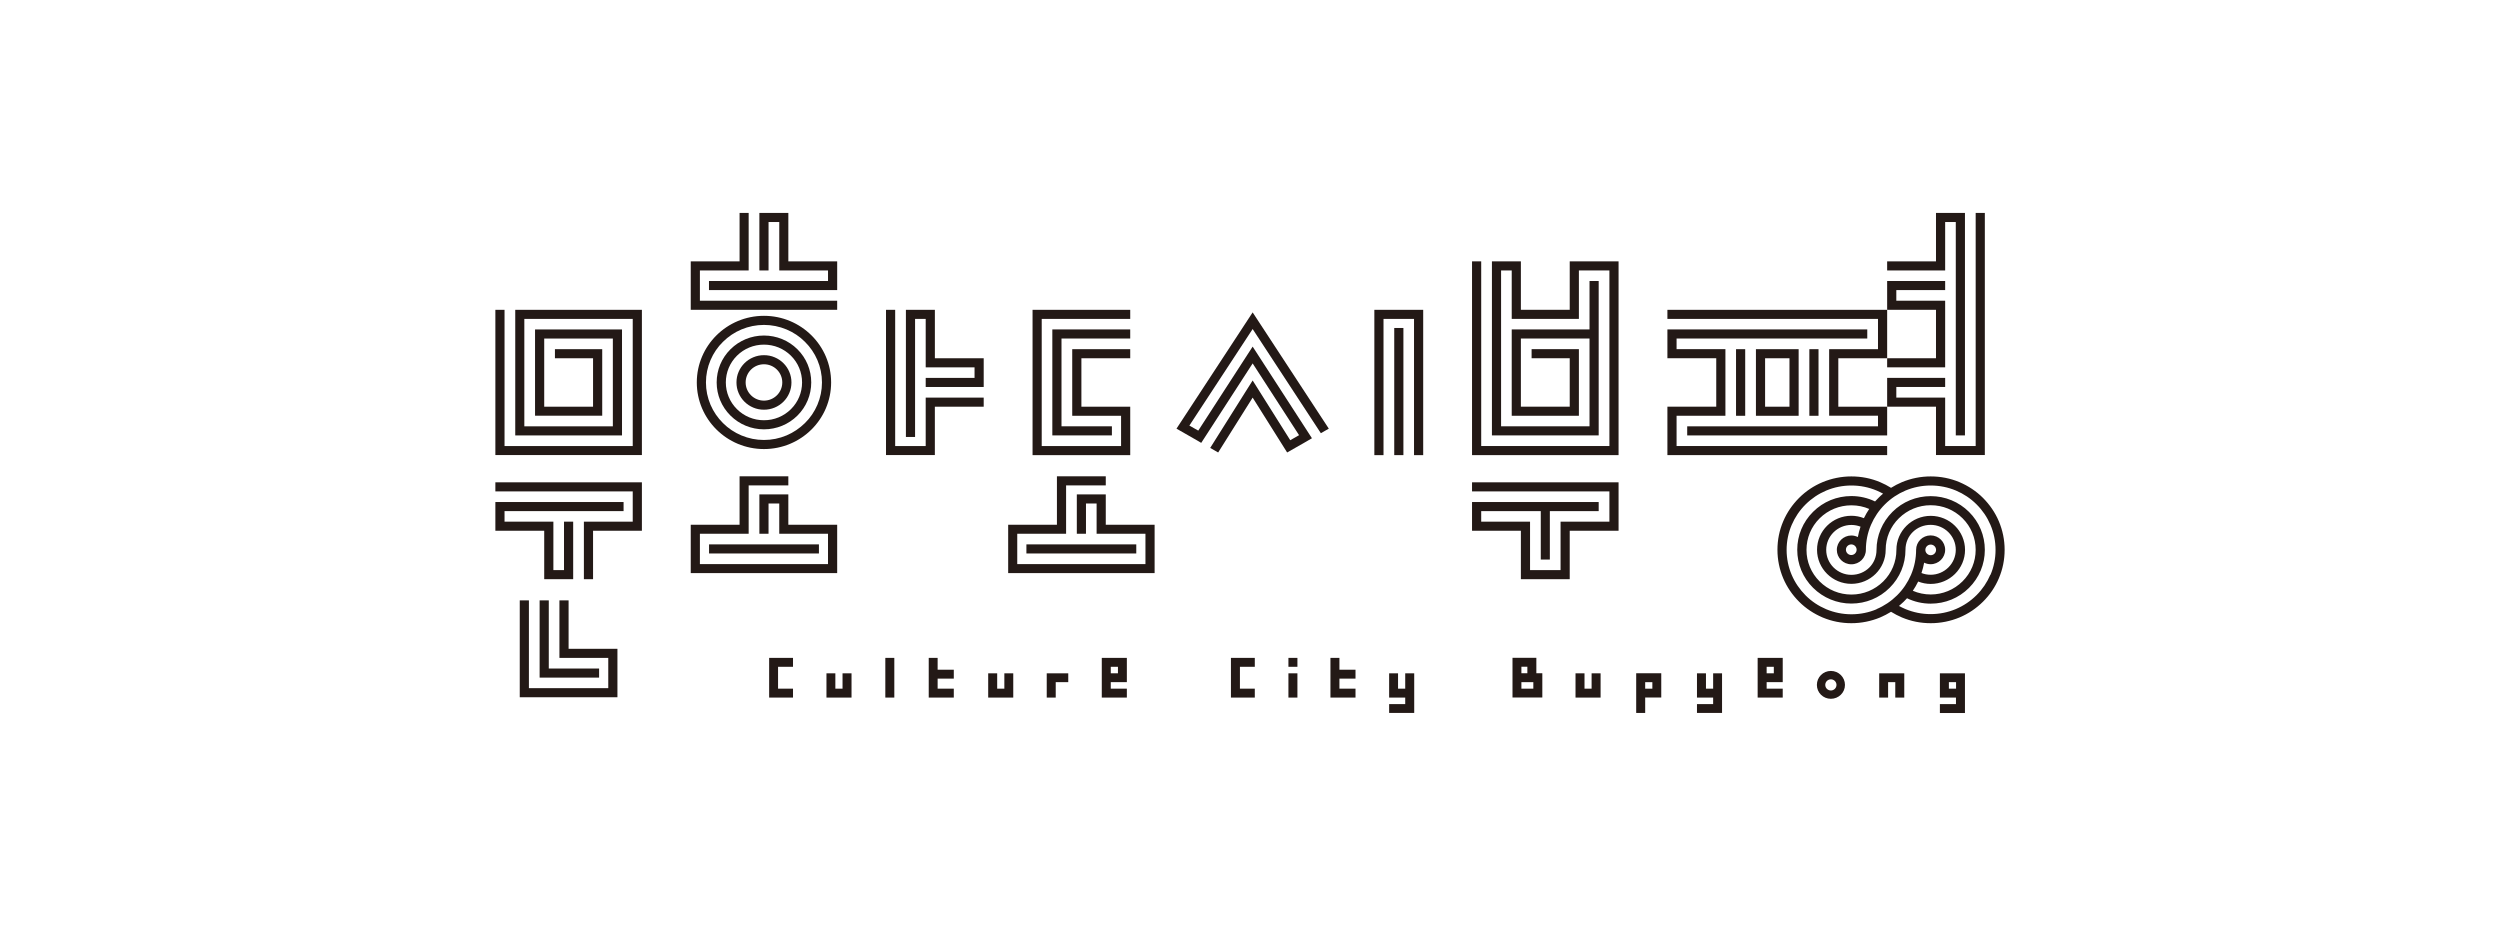 <svg width="270" height="100" viewBox="0 0 270 100" fill="none" xmlns="http://www.w3.org/2000/svg">
<path d="M83.068 75.338H85.645V74.375H84.03V72.014H85.645V71.051H83.068V75.338Z" fill="#231916"/>
<path d="M90.994 74.376H90.219V72.719H89.258V75.339H91.965V72.719H90.994V74.376Z" fill="#231916"/>
<path d="M96.586 71.051H95.615V75.338H96.586V71.051Z" fill="#231916"/>
<path d="M101.264 71.051H100.303V75.338H103.01V74.375H101.264V73.291H103.01V72.329H101.264V71.051Z" fill="#231916"/>
<path d="M108.47 74.376H107.696V72.719H106.725V75.339H109.432V72.719H108.47V74.376Z" fill="#231916"/>
<path d="M113.047 75.339H114.018V73.672H115.372V72.719H113.047V75.339Z" fill="#231916"/>
<path d="M119.963 72.014H120.738V72.717H119.963V72.014ZM118.992 75.338H121.7V74.375H119.963V73.671H121.7V71.051H118.992V75.338Z" fill="#231916"/>
<path d="M132.941 75.338H135.518V74.375H133.912V72.014H135.518V71.051H132.941V75.338Z" fill="#231916"/>
<path d="M140.121 71.051H139.15V72.014H140.121V71.051Z" fill="#231916"/>
<path d="M140.121 72.719H139.15V75.339H140.121V72.719Z" fill="#231916"/>
<path d="M144.658 71.051H143.688V75.338H146.395V74.375H144.658V73.291H146.395V72.329H144.658V71.051Z" fill="#231916"/>
<path d="M151.764 74.376H150.989V72.719H150.027V75.339H151.764V76.043H150.027V76.996H152.735V72.719H151.764V74.376Z" fill="#231916"/>
<path d="M165.6 74.376H164.311V73.673H165.6V74.376ZM164.311 72.006H164.955V72.71H164.311V72.006ZM165.926 71.043H163.35V75.33H166.571V72.71H165.926V71.043Z" fill="#231916"/>
<path d="M171.893 74.376H171.127V72.719H170.156V75.339H172.864V72.719H171.893V74.376Z" fill="#231916"/>
<path d="M177.68 73.674H178.455V74.378H177.68V73.674ZM176.709 76.998H177.68V75.331H179.416V72.711H176.709V76.998Z" fill="#231916"/>
<path d="M185.019 74.376H184.244V72.719H183.273V75.339H185.019V76.043H183.273V76.996H185.981V72.719H185.019V74.376Z" fill="#231916"/>
<path d="M190.797 72.014H191.572V72.717H190.797V72.014ZM189.826 75.338H192.534V74.375H190.797V73.671H192.534V71.051H189.826V75.338Z" fill="#231916"/>
<path d="M197.735 74.572C197.399 74.572 197.128 74.303 197.128 73.97C197.128 73.637 197.399 73.368 197.735 73.368C198.071 73.368 198.342 73.637 198.342 73.97C198.342 74.303 198.071 74.572 197.735 74.572ZM197.735 72.461C196.895 72.461 196.223 73.137 196.223 73.97C196.223 74.803 196.895 75.47 197.735 75.47C198.575 75.47 199.257 74.803 199.257 73.97C199.257 73.137 198.575 72.461 197.735 72.461Z" fill="#231916"/>
<path d="M202.953 75.339H203.915V73.672H204.69V75.339H205.661V72.719H202.953V75.339Z" fill="#231916"/>
<path d="M210.479 73.672H211.254V74.376H210.479V73.672ZM209.508 75.339H211.244V76.043H209.508V77.006H212.215V72.719H209.508V75.339Z" fill="#231916"/>
<path d="M69.325 33.461H68.335H56.628H55.647V34.442V46.044V47.026H56.628H66.188H67.177V36.563V35.581H66.188H58.775H57.785V36.563V43.924V44.896H58.775H64.05H65.04V43.924V38.692V37.711H64.05H59.933V38.692H64.05V43.924H58.775V36.563H66.188V46.044H56.628V34.442H68.335V48.174H54.49V33.461H53.5V49.146H54.49H68.335H69.325V48.174V33.461Z" fill="#231916"/>
<path d="M58.775 57.321V61.571V62.552H59.765H61.903V61.571V56.339H60.913V61.571H59.765V57.321V56.339H54.49V55.2H67.346V54.219H54.49H53.5V55.2V56.339V57.321H54.49H58.775Z" fill="#231916"/>
<path d="M66.683 70.071H65.693H61.408V64.84H60.418V70.071V71.053H65.693V74.321H57.122V64.84H56.133V74.321V75.303H57.122H65.693H66.683V74.321V71.053V70.071Z" fill="#231916"/>
<path d="M59.269 73.182H64.703V72.201H59.269V64.84H58.279V72.201V73.182H59.269Z" fill="#231916"/>
<path d="M68.335 52.09H53.5V53.071H68.335V56.34H64.05H63.06V57.321V62.553H64.05V57.321H68.335H69.325V56.34V53.071V52.09H68.335Z" fill="#231916"/>
<path d="M174.805 29.208V28.227H169.698H169.53V33.458H164.255V29.208V28.227H163.266H161.128V29.208V46.041V47.023H172.658V46.041V36.56V35.578V30.347H171.668V35.578H163.266V43.921V44.903H164.255H169.53H170.52V43.921V38.69V37.708H169.53H165.413V38.69H169.53V43.921H164.255V36.56H171.668V46.041H162.117V29.208H163.266V34.44H164.255H169.53H170.52V33.458V29.208H173.816V48.171H159.97V28.227H158.98V48.171V49.153H173.816H174.805V48.171V29.208Z" fill="#231916"/>
<path d="M173.816 52.09H158.98V53.071H173.816V56.34H169.53H168.541V57.321V61.571H165.245V57.321V56.34H164.255H159.97V55.201H166.403V60.432H167.383V55.201H172.658V54.219H167.383H166.403H159.97H158.98V55.201V56.34V57.321H159.97H164.255V61.571V62.553H165.245H169.53V61.571V57.321H173.816H174.805V56.34V53.071V52.09H173.816Z" fill="#231916"/>
<path d="M122.718 58.793H110.852V59.775H122.718V58.793Z" fill="#231916"/>
<path d="M124.698 57.645V56.673H123.709H119.423V54.377V53.395H118.434H117.285H116.296V54.377V57.645H117.285V54.377H118.434V56.673V57.645H123.709V60.923H109.863V57.645H114.148H115.138V56.673V52.423H118.434H119.423V51.441H118.434H114.148V52.423V56.673H109.863H108.883V57.645V60.923V61.895H109.863H123.709H124.698V60.923V57.645Z" fill="#231916"/>
<path d="M112.505 49.155H121.076H122.065V48.174V44.905V43.924H116.791V38.692H122.065V37.711H116.791H115.801V38.692V43.924V44.905H116.791H121.076V48.174H112.505V34.442H122.065V33.461H111.516V34.442V48.174V49.155H112.505Z" fill="#231916"/>
<path d="M113.652 36.56V46.041V47.023H120.085V46.041H114.642V36.56H122.064V35.578H114.642H113.652V36.56Z" fill="#231916"/>
<path d="M151.568 35.422H150.578V49.153H151.568V35.422Z" fill="#231916"/>
<path d="M152.715 33.461H149.419H148.43V34.442V49.155H149.419V34.442H152.715V49.155H153.705V34.442V33.461H152.715Z" fill="#231916"/>
<path d="M127.061 46.294L129.311 47.581L129.731 47.831L130.272 46.998L135.286 39.248L140.299 46.998L139.347 47.544L136.126 42.423L135.286 41.09L134.445 42.423L131.224 47.544L130.702 48.377L131.561 48.868L135.286 42.942L139.011 48.868L140.831 47.831L141.261 47.581L141.69 47.331L141.158 46.507L135.286 37.433L129.413 46.507L128.452 45.961L135.286 35.535L142.652 46.785L143.511 46.294L135.286 33.738L127.061 46.294Z" fill="#231916"/>
<path d="M193.263 43.924H190.63V38.692H193.263V43.924ZM189.641 37.711V44.905H194.253V37.711H189.641Z" fill="#231916"/>
<path d="M188.482 37.711H187.492V44.905H188.482V37.711Z" fill="#231916"/>
<path d="M210.077 48.172V43.755V42.941H204.802V41.792H210.077V40.811H204.802H203.812V43.922H209.087V48.172V49.144H213.373H214.362V22.996H213.373V48.172H210.077Z" fill="#231916"/>
<path d="M203.812 33.459H209.087V38.69H203.812V39.672H209.087H210.077V38.69V33.459V32.477H204.802V31.329H210.077V30.348H204.802H203.812V33.459Z" fill="#231916"/>
<path d="M209.087 29.209H210.077V28.228V23.978H211.225V47.024H212.215V22.996H209.087V23.978V28.228H203.812V29.209H209.087Z" fill="#231916"/>
<path d="M202.823 37.711H198.538H197.548V44.896H202.823V46.044H182.218V47.026H203.813V46.044V44.896V43.924H202.823H198.538V38.692H203.813V37.711V34.442V33.461H202.823H180.08V34.442H202.823V37.711Z" fill="#231916"/>
<path d="M196.4 37.711H195.41V44.905H196.4V37.711Z" fill="#231916"/>
<path d="M203.813 49.152V48.171H181.07V44.902H186.345V43.921V38.689V37.708H185.355H181.07V36.56H201.665V35.578H181.07H180.08V38.689H185.355V43.921H181.07H180.08V49.152H203.813Z" fill="#231916"/>
<path d="M200.516 59.37C200.516 59.685 200.255 59.944 199.937 59.944C199.62 59.944 199.359 59.685 199.359 59.37C199.359 59.055 199.62 58.796 199.937 58.796C200.255 58.796 200.516 59.055 200.516 59.37ZM214.959 62.074C214.605 62.898 214.1 63.648 213.456 64.287C212.812 64.925 212.065 65.425 211.234 65.777C210.375 66.138 209.451 66.323 208.508 66.323C207.565 66.323 206.65 66.138 205.782 65.777C205.539 65.675 205.315 65.564 205.091 65.444C205.259 65.296 205.427 65.148 205.595 64.99C205.717 64.87 205.838 64.74 205.959 64.611C206.744 64.99 207.612 65.194 208.517 65.194C210.076 65.194 211.552 64.592 212.653 63.49C213.755 62.388 214.362 60.935 214.362 59.388C214.362 57.842 213.755 56.379 212.653 55.286C211.552 54.194 210.076 53.583 208.517 53.583C206.958 53.583 205.483 54.185 204.381 55.286C203.28 56.388 202.664 57.842 202.664 59.388C202.664 60.935 201.441 62.083 199.947 62.083C198.453 62.083 197.23 60.87 197.23 59.388C197.23 57.907 198.453 56.694 199.947 56.694C200.292 56.694 200.628 56.759 200.936 56.879C200.815 57.249 200.722 57.62 200.647 57.999C200.432 57.898 200.199 57.833 199.947 57.833C199.088 57.833 198.378 58.527 198.378 59.388C198.378 60.249 199.079 60.944 199.947 60.944C200.815 60.944 201.515 60.249 201.515 59.388C201.515 58.453 201.702 57.536 202.066 56.685C202.421 55.861 202.925 55.111 203.569 54.472C204.213 53.833 204.96 53.333 205.791 52.981C206.65 52.62 207.574 52.435 208.517 52.435C209.46 52.435 210.385 52.62 211.244 52.981C212.074 53.333 212.831 53.833 213.466 54.472C214.11 55.111 214.614 55.851 214.969 56.685C215.333 57.536 215.519 58.453 215.519 59.388C215.519 60.324 215.333 61.24 214.969 62.092M207.939 59.388C207.939 59.074 208.2 58.814 208.517 58.814C208.835 58.814 209.096 59.074 209.096 59.388C209.096 59.703 208.835 59.962 208.517 59.962C208.2 59.962 207.939 59.703 207.939 59.388ZM201.879 54.962C201.665 55.277 201.469 55.62 201.301 55.962C200.88 55.796 200.423 55.703 199.947 55.703C197.902 55.703 196.24 57.351 196.24 59.379C196.24 61.407 197.902 63.055 199.947 63.055C201.991 63.055 203.653 61.407 203.653 59.379C203.653 58.092 204.157 56.879 205.082 55.972C206.006 55.064 207.22 54.564 208.517 54.564C209.815 54.564 211.038 55.064 211.953 55.972C212.868 56.879 213.372 58.092 213.372 59.379C213.372 60.666 212.868 61.879 211.953 62.786C211.038 63.694 209.815 64.203 208.517 64.203C207.845 64.203 207.182 64.064 206.585 63.805C206.8 63.49 206.996 63.148 207.164 62.805C207.584 62.972 208.041 63.064 208.517 63.064C210.562 63.064 212.224 61.416 212.224 59.388C212.224 57.361 210.562 55.712 208.517 55.712C206.473 55.712 204.811 57.361 204.811 59.388C204.811 60.675 204.307 61.888 203.392 62.796C202.477 63.703 201.254 64.212 199.956 64.212C198.658 64.212 197.435 63.712 196.52 62.796C195.605 61.888 195.101 60.675 195.101 59.388C195.101 58.101 195.605 56.888 196.52 55.981C197.435 55.074 198.658 54.574 199.956 54.574C200.638 54.574 201.291 54.712 201.889 54.972M202.682 65.796C201.823 66.157 200.899 66.342 199.956 66.342C199.013 66.342 198.098 66.157 197.23 65.796C196.399 65.444 195.643 64.944 195.008 64.305C194.373 63.666 193.86 62.925 193.505 62.092C193.141 61.24 192.954 60.324 192.954 59.388C192.954 58.453 193.141 57.536 193.505 56.685C193.86 55.861 194.364 55.111 195.008 54.472C195.652 53.833 196.399 53.333 197.23 52.981C198.089 52.62 199.013 52.435 199.956 52.435C200.899 52.435 201.823 52.62 202.682 52.981C202.916 53.083 203.149 53.194 203.373 53.314C203.196 53.462 203.028 53.611 202.869 53.777C202.748 53.898 202.626 54.027 202.505 54.157C201.721 53.777 200.852 53.574 199.947 53.574C198.388 53.574 196.913 54.175 195.811 55.277C194.709 56.37 194.102 57.833 194.102 59.379C194.102 60.925 194.709 62.388 195.811 63.481C196.913 64.573 198.388 65.185 199.947 65.185C201.506 65.185 202.981 64.583 204.083 63.481C205.184 62.388 205.791 60.925 205.791 59.379C205.791 57.833 207.014 56.685 208.508 56.685C210.002 56.685 211.225 57.898 211.225 59.379C211.225 60.861 210.002 62.074 208.508 62.074C208.163 62.074 207.826 62.009 207.518 61.888C207.64 61.518 207.742 61.148 207.808 60.768C208.013 60.87 208.256 60.935 208.508 60.935C209.367 60.935 210.077 60.24 210.077 59.379C210.077 58.518 209.376 57.824 208.508 57.824C207.64 57.824 206.94 58.518 206.94 59.379C206.94 60.314 206.753 61.231 206.389 62.083C206.034 62.907 205.53 63.657 204.886 64.296C204.241 64.935 203.495 65.435 202.664 65.787M215.874 56.296C215.473 55.351 214.894 54.509 214.166 53.777C213.438 53.046 212.579 52.481 211.626 52.074C210.637 51.657 209.591 51.453 208.517 51.453C207.444 51.453 206.389 51.666 205.408 52.074C204.998 52.249 204.606 52.453 204.232 52.685C203.859 52.453 203.467 52.249 203.056 52.074C202.066 51.657 201.02 51.453 199.947 51.453C198.873 51.453 197.818 51.666 196.838 52.074C195.886 52.472 195.027 53.046 194.298 53.777C193.57 54.509 192.991 55.351 192.59 56.296C192.17 57.277 191.964 58.314 191.964 59.379C191.964 60.444 192.179 61.49 192.59 62.462C192.991 63.407 193.57 64.249 194.298 64.981C195.027 65.712 195.886 66.277 196.838 66.685C197.827 67.101 198.873 67.305 199.947 67.305C201.02 67.305 202.075 67.092 203.056 66.685C203.467 66.509 203.859 66.305 204.232 66.073C204.606 66.305 204.998 66.509 205.408 66.685C206.398 67.101 207.444 67.305 208.517 67.305C209.591 67.305 210.646 67.092 211.626 66.685C212.579 66.287 213.428 65.712 214.166 64.981C214.903 64.249 215.473 63.407 215.874 62.462C216.294 61.481 216.5 60.444 216.5 59.379C216.5 58.314 216.285 57.268 215.874 56.296Z" fill="#231916"/>
<path d="M82.507 37.22C83.609 37.22 84.645 37.646 85.42 38.414C86.195 39.183 86.624 40.211 86.624 41.303C86.624 42.396 86.195 43.423 85.42 44.192C84.645 44.961 83.609 45.386 82.507 45.386C81.406 45.386 80.369 44.961 79.594 44.192C78.82 43.423 78.39 42.396 78.39 41.303C78.39 40.211 78.82 39.183 79.594 38.414C80.369 37.646 81.406 37.22 82.507 37.22ZM77.4 41.303C77.4 42.655 77.933 43.933 78.894 44.886C79.856 45.84 81.144 46.368 82.507 46.368C83.87 46.368 85.159 45.84 86.12 44.886C87.082 43.933 87.614 42.655 87.614 41.303C87.614 39.951 87.082 38.673 86.12 37.72C85.159 36.766 83.87 36.238 82.507 36.238C81.144 36.238 79.856 36.766 78.894 37.72C77.933 38.673 77.4 39.951 77.4 41.303Z" fill="#231916"/>
<path d="M75.589 33.459H90.415V32.478H75.589V29.209H79.874H80.855V28.228V22.996H79.874V28.228H75.589H74.6V29.209V32.478V33.459H75.589Z" fill="#231916"/>
<path d="M100.964 42.942H99.975V43.924V48.174H96.679V33.461H95.689V48.174V49.146H96.679H99.975H100.964V48.174V43.924H106.239V42.942H100.964Z" fill="#231916"/>
<path d="M105.251 38.692H100.966V34.442V33.461H99.976H98.828H97.838V34.442V47.192H98.828V34.442H99.976V39.674H100.966H105.251V40.813H99.976V41.794H105.251H106.24V39.674V38.692H105.251Z" fill="#231916"/>
<path d="M88.444 58.793H76.578V59.775H88.444V58.793Z" fill="#231916"/>
<path d="M90.415 61.895V60.923V57.645V56.673H89.425H85.14V54.377V53.395H84.16H83.002H82.013V54.377V57.645H83.002V54.377H84.16V56.673V57.645H89.425V60.923H75.589V57.645H79.874H80.855V56.673V52.423H84.16H85.14V51.441H84.16H79.874V52.423V56.673H75.589H74.6V57.645V60.923V61.895H75.589H89.425H90.415Z" fill="#231916"/>
<path d="M82.508 39.341C83.6 39.341 84.487 40.221 84.487 41.304C84.487 42.387 83.6 43.267 82.508 43.267C81.416 43.267 80.529 42.387 80.529 41.304C80.529 40.221 81.416 39.341 82.508 39.341ZM79.772 42.452C79.922 42.804 80.137 43.119 80.407 43.387C80.678 43.656 80.996 43.869 81.35 44.017C81.714 44.174 82.106 44.248 82.508 44.248C82.909 44.248 83.292 44.174 83.666 44.017C84.02 43.869 84.338 43.656 84.609 43.387C84.879 43.119 85.094 42.804 85.243 42.452C85.402 42.091 85.477 41.702 85.477 41.304C85.477 40.906 85.402 40.526 85.243 40.156C85.094 39.804 84.879 39.489 84.609 39.221C84.338 38.952 84.02 38.739 83.666 38.591C83.302 38.433 82.909 38.359 82.508 38.359C82.106 38.359 81.724 38.433 81.35 38.591C80.996 38.739 80.678 38.952 80.407 39.221C80.137 39.489 79.922 39.804 79.772 40.156C79.614 40.517 79.539 40.906 79.539 41.304C79.539 41.702 79.614 42.091 79.772 42.452Z" fill="#231916"/>
<path d="M86.933 36.915C87.512 37.489 87.96 38.146 88.278 38.887C88.605 39.656 88.773 40.461 88.773 41.304C88.773 42.146 88.605 42.952 88.278 43.721C87.96 44.461 87.512 45.128 86.933 45.693C86.355 46.258 85.692 46.711 84.945 47.026C84.17 47.35 83.358 47.517 82.508 47.517C81.659 47.517 80.846 47.35 80.071 47.026C79.325 46.711 78.652 46.267 78.083 45.693C77.504 45.119 77.056 44.461 76.738 43.721C76.412 42.952 76.243 42.146 76.243 41.304C76.243 40.461 76.412 39.656 76.738 38.887C77.056 38.146 77.504 37.48 78.083 36.915C78.662 36.341 79.325 35.896 80.071 35.582C80.846 35.258 81.659 35.091 82.508 35.091C83.358 35.091 84.17 35.258 84.945 35.582C85.692 35.896 86.364 36.341 86.933 36.915ZM75.254 41.304C75.254 45.276 78.503 48.498 82.508 48.498C86.513 48.498 89.762 45.276 89.762 41.304C89.762 37.332 86.513 34.109 82.508 34.109C78.503 34.109 75.254 37.332 75.254 41.304Z" fill="#231916"/>
<path d="M82.013 29.209H83.003V23.978H84.161V28.228V29.209H89.426V30.348H76.57V31.329H89.426H90.416V30.348V29.209V28.228H89.426H85.141V23.978V22.996H84.161H82.013V23.978V29.209Z" fill="#231916"/>
</svg>
